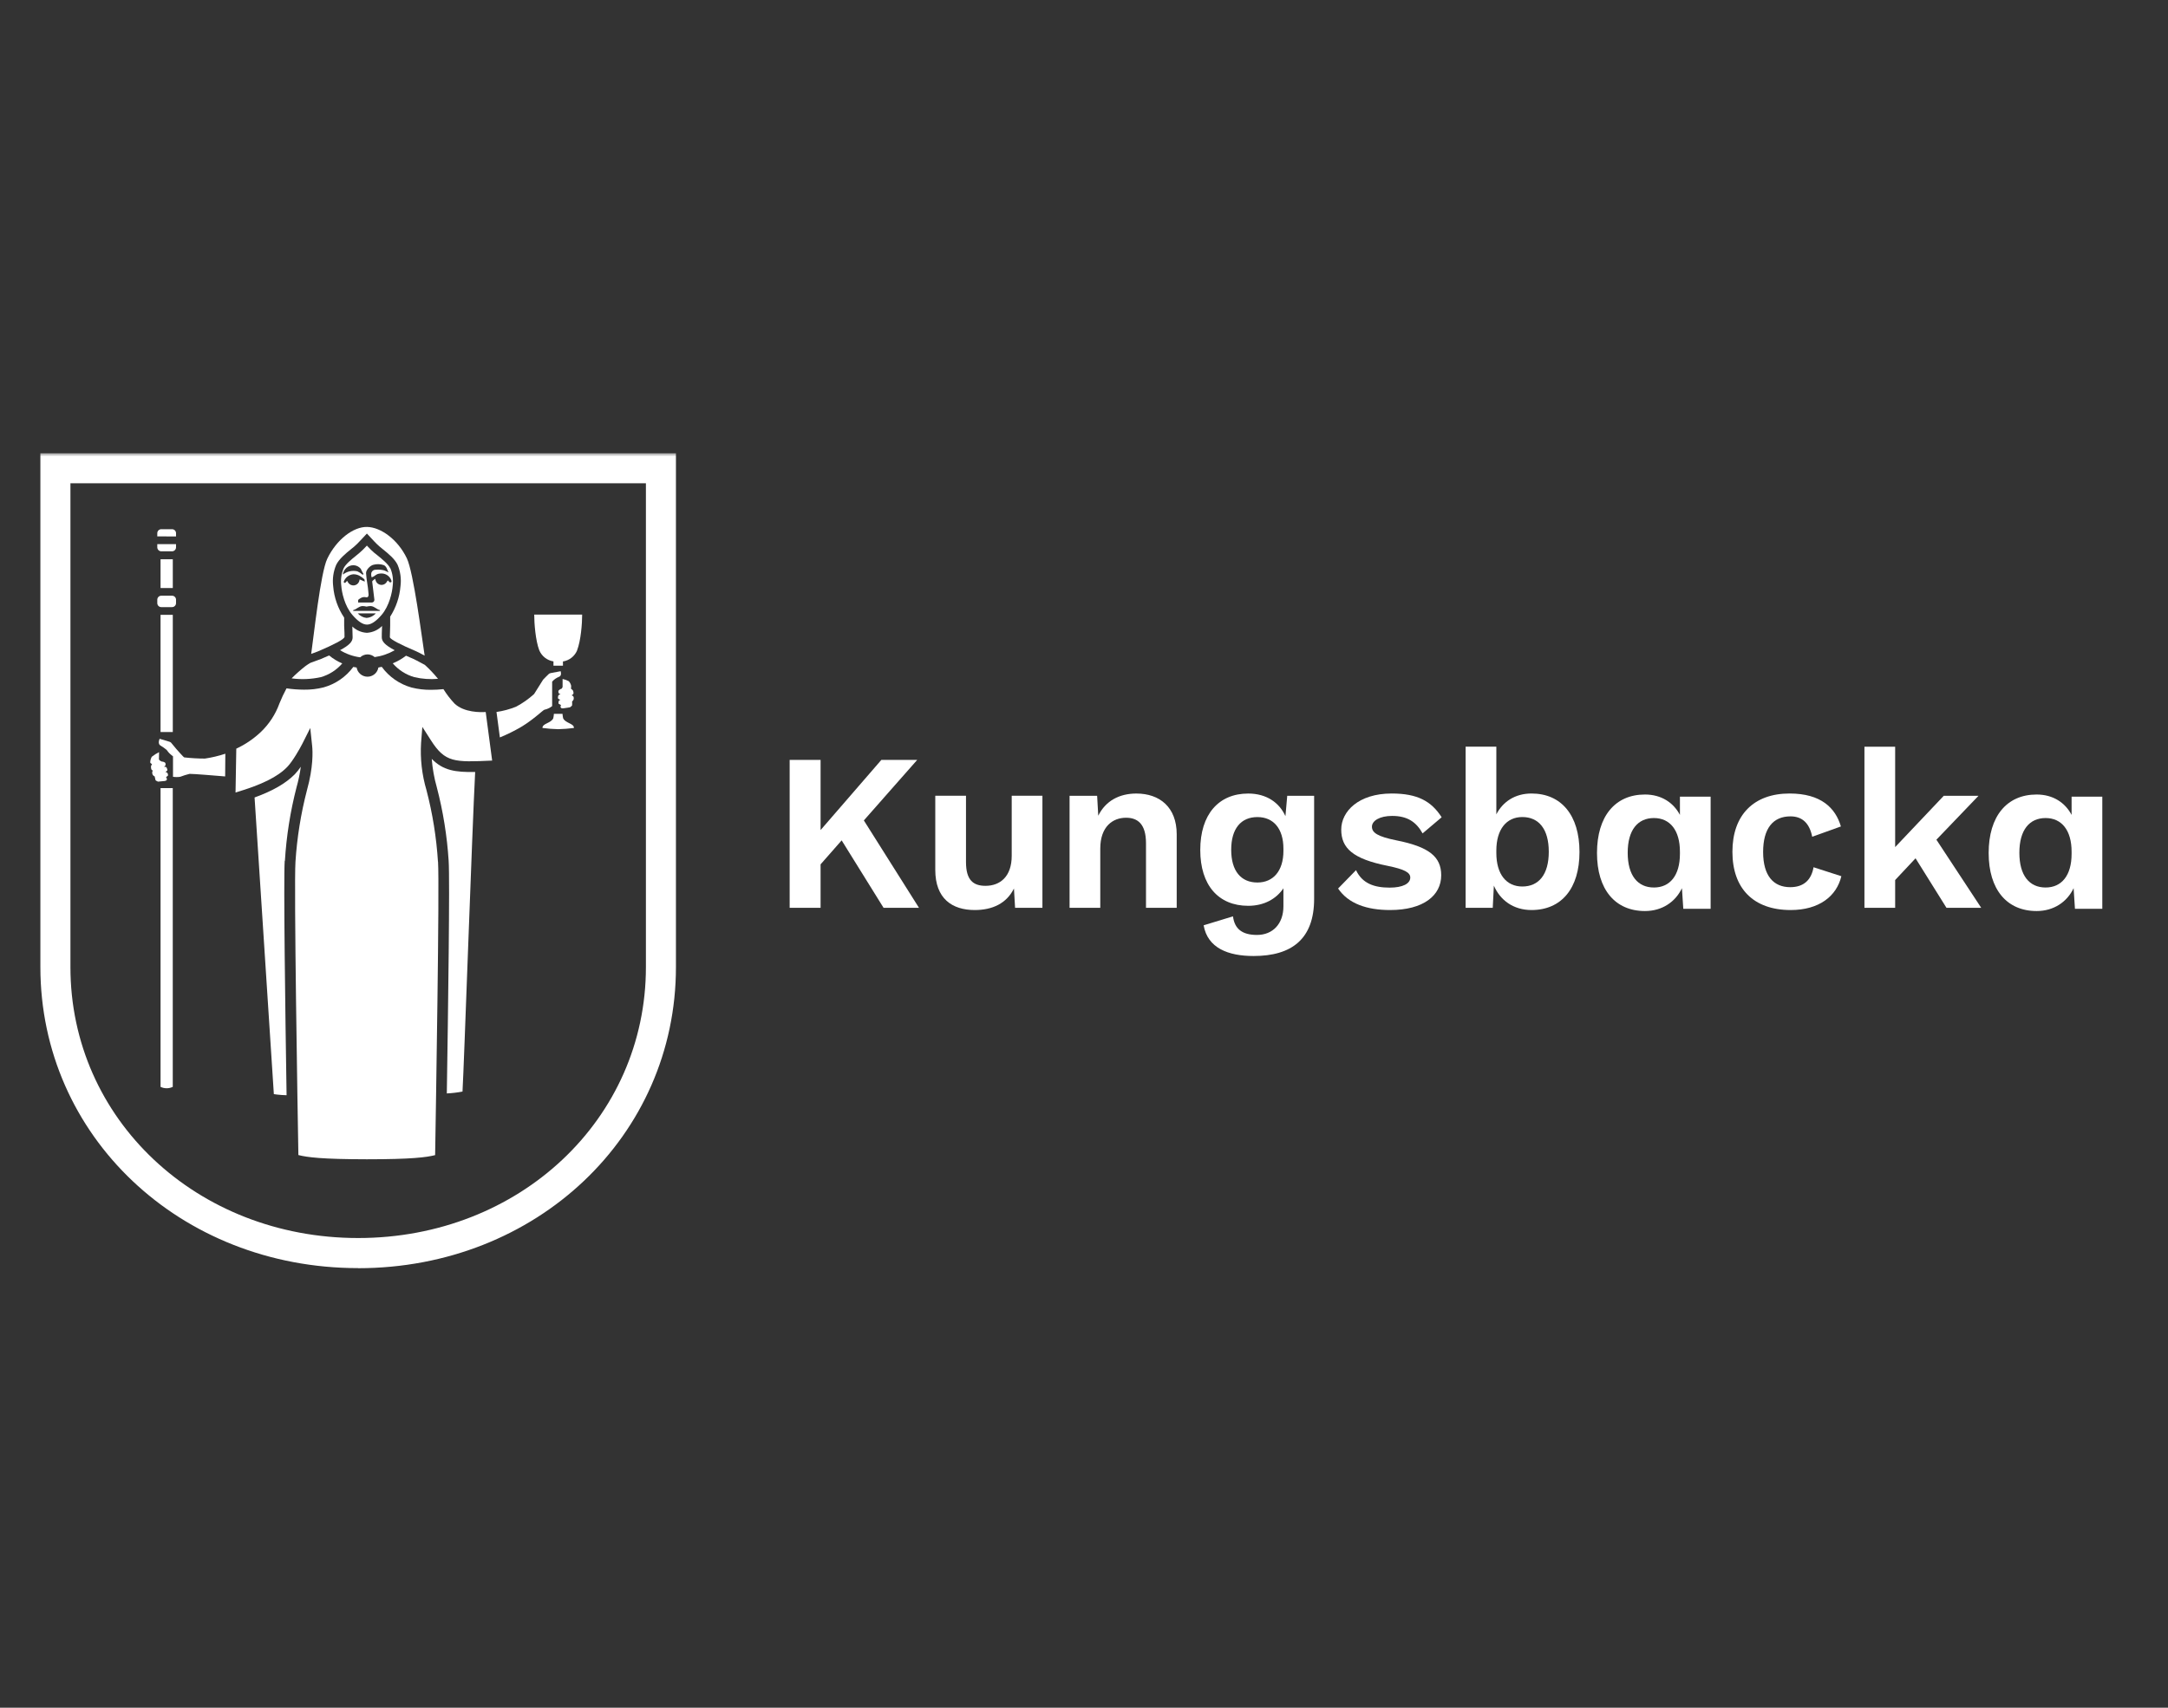 <svg width="330" height="260" viewBox="0 0 330 260" fill="none" xmlns="http://www.w3.org/2000/svg">
<rect x="0" y="0" width="330" height="260" fill="#333333" stroke="none"/>
<g clip-path="url(#clip0_2816_10665)">
<path d="M128.112 127.945L124.905 131.595V138.214H120.197V115.697H124.905V126.375L134.151 115.697H139.609L131.49 124.908L139.883 138.214H134.492L128.112 127.945Z" fill="white"/>
<path d="M158.671 121.152V138.21H154.509L154.339 135.276C153.213 137.527 151.097 138.551 148.368 138.551C144.922 138.551 142.363 136.811 142.363 132.444V121.152H147.038V131.25C147.038 134.014 148.163 134.866 150.006 134.866C152.223 134.866 153.997 133.468 153.997 130.295V121.152H158.671Z" fill="white"/>
<path d="M179.111 127.023V138.214H174.437V128.388C174.437 125.454 173.175 124.499 171.4 124.499C169.421 124.499 167.477 125.795 167.477 129.207V138.214H162.804V121.155H166.999L167.17 124.192C168.296 121.906 170.411 120.814 172.97 120.814C176.518 120.814 179.111 122.895 179.111 127.023Z" fill="white"/>
<path d="M195.355 129.549V129.208C195.355 126.172 193.854 124.398 191.397 124.398C188.906 124.398 187.406 126.137 187.406 129.379C187.406 132.62 188.906 134.36 191.397 134.36C193.785 134.36 195.355 132.62 195.355 129.549ZM200.029 121.156V136.85C200.029 142.992 196.583 145.55 190.817 145.55C186.962 145.55 183.823 144.356 183.209 140.876L187.678 139.512C187.918 141.422 189.077 142.343 191.329 142.343C193.717 142.343 195.355 140.671 195.355 137.976V135.246C194.263 136.85 192.42 137.908 189.998 137.908C185.461 137.908 182.697 134.769 182.697 129.413C182.697 123.988 185.495 120.815 189.998 120.815C192.796 120.815 194.741 122.214 195.662 124.261L195.935 121.156H200.029Z" fill="white"/>
<path d="M203.678 135.276L206.406 132.479C207.362 134.526 209.204 135.139 211.524 135.139C213.537 135.139 214.663 134.526 214.663 133.604C214.663 132.819 213.742 132.342 211.251 131.83C205.929 130.773 204.155 129.135 204.155 126.303C204.155 123.54 206.783 120.81 211.831 120.81C215.755 120.81 217.87 121.971 219.44 124.427L216.539 126.883C215.55 125.109 214.186 124.222 211.899 124.222C209.989 124.222 208.828 124.973 208.828 125.86C208.828 126.781 209.682 127.361 212.547 127.941C217.529 128.93 219.371 130.431 219.371 133.263C219.371 136.333 216.676 138.551 211.592 138.551C208.079 138.551 205.247 137.596 203.678 135.276Z" fill="white"/>
<path d="M235.746 129.681C235.746 126.201 234.211 124.393 231.72 124.393C229.298 124.393 227.763 126.269 227.763 129.51V129.851C227.763 133.161 229.332 134.969 231.72 134.969C234.211 134.969 235.746 133.161 235.746 129.681ZM240.42 129.715C240.42 135.276 237.656 138.551 233.119 138.551C230.355 138.551 228.342 137.051 227.387 134.832L227.217 138.21H223.088V113.68H227.763V123.983C228.752 122.073 230.594 120.81 233.119 120.81C237.656 120.81 240.42 124.12 240.42 129.715Z" fill="white"/>
<path d="M280.21 125.826L275.844 127.395C275.435 125.348 274.343 124.29 272.535 124.29C269.873 124.29 268.372 126.132 268.372 129.715C268.372 133.366 269.975 135.071 272.5 135.071C274.547 135.071 275.707 133.979 276.048 132.035L280.279 133.4C279.562 136.436 276.901 138.551 272.568 138.551C266.905 138.551 263.698 135.276 263.698 129.681C263.698 124.086 266.939 120.81 272.398 120.81C277.209 120.81 279.391 123.028 280.21 125.826Z" fill="white"/>
<path d="M291.573 130.674L288.469 133.983V138.214H283.794V113.684H288.469V128.968L295.872 121.155H301.16L294.746 127.842L301.569 138.214H296.281L291.573 130.674Z" fill="white"/>
<path d="M255.708 130.004V129.663C255.708 126.422 254.207 124.545 251.751 124.545C249.294 124.545 247.759 126.353 247.759 129.833C247.759 133.313 249.294 135.121 251.751 135.121C254.173 135.121 255.708 133.313 255.708 130.004ZM260.382 121.291V138.363H256.22L256.015 135.224C255.025 137.304 253.013 138.703 250.386 138.703C245.848 138.703 243.085 135.428 243.085 129.867C243.085 124.272 245.848 120.963 250.386 120.963C252.876 120.963 254.718 122.191 255.708 124.067V121.291H260.382Z" fill="white"/>
<path d="M315.326 130.004V129.663C315.326 126.422 313.825 124.545 311.368 124.545C308.911 124.545 307.376 126.353 307.376 129.833C307.376 133.313 308.911 135.121 311.368 135.121C313.79 135.121 315.326 133.313 315.326 130.004ZM320 121.291V138.363H315.837L315.633 135.224C314.643 137.304 312.631 138.703 310.003 138.703C305.466 138.703 302.702 135.428 302.702 129.867C302.702 124.272 305.466 120.963 310.003 120.963C312.494 120.963 314.336 122.191 315.326 124.067V121.291H320Z" fill="white"/>
<mask id="mask0_2816_10665" style="mask-type:luminance" maskUnits="userSpaceOnUse" x="-9" y="69" width="129" height="156">
<path d="M120 69H-9V224.053H120V69Z" fill="white"/>
</mask>
<g mask="url(#mask0_2816_10665)">
<path d="M54.517 193.068C27.398 193.068 6.146 172.938 6.146 147.227V69H102.888V147.241C102.888 172.938 81.645 193.081 54.517 193.081M10.721 73.58V147.241C10.721 170.384 29.959 188.488 54.517 188.488C79.075 188.488 98.317 170.37 98.317 147.241V73.58H10.721Z" fill="white"/>
</g>
<mask id="mask1_2816_10665" style="mask-type:luminance" maskUnits="userSpaceOnUse" x="-9" y="69" width="129" height="162">
<path d="M120 69H-9V231H120V69Z" fill="white"/>
</mask>
<g mask="url(#mask1_2816_10665)">
<path d="M24.438 119.99V165.474C24.729 165.612 25.046 165.684 25.368 165.684C25.689 165.684 26.007 165.612 26.297 165.474V119.99H24.438Z" fill="white"/>
<path d="M26.302 93.607H24.438V111.449H26.302V93.607Z" fill="white"/>
<path d="M26.147 90.696H24.589C24.503 90.69 24.416 90.703 24.335 90.733C24.254 90.764 24.181 90.811 24.119 90.872C24.058 90.933 24.011 91.007 23.98 91.087C23.949 91.168 23.936 91.255 23.941 91.341V91.787C23.936 91.873 23.949 91.96 23.98 92.041C24.011 92.122 24.058 92.195 24.119 92.256C24.181 92.317 24.254 92.365 24.335 92.395C24.416 92.425 24.503 92.438 24.589 92.432H26.147C26.233 92.438 26.319 92.425 26.4 92.395C26.481 92.365 26.555 92.317 26.616 92.256C26.677 92.195 26.725 92.122 26.756 92.041C26.787 91.96 26.8 91.873 26.794 91.787V91.341C26.8 91.255 26.787 91.168 26.756 91.087C26.725 91.007 26.677 90.933 26.616 90.872C26.555 90.811 26.481 90.764 26.4 90.733C26.319 90.703 26.233 90.69 26.147 90.696Z" fill="white"/>
<path d="M23.941 82.841V83.286C23.936 83.373 23.949 83.459 23.98 83.54C24.011 83.622 24.058 83.695 24.119 83.757C24.18 83.818 24.254 83.866 24.335 83.897C24.416 83.928 24.503 83.941 24.589 83.936H26.147C26.233 83.941 26.32 83.928 26.401 83.897C26.482 83.866 26.555 83.818 26.616 83.757C26.677 83.695 26.725 83.622 26.756 83.54C26.786 83.459 26.8 83.373 26.794 83.286V82.841H23.941Z" fill="white"/>
<path d="M26.794 81.675V81.23C26.802 81.142 26.79 81.054 26.76 80.972C26.73 80.889 26.683 80.814 26.621 80.751C26.56 80.689 26.486 80.64 26.404 80.609C26.322 80.578 26.234 80.565 26.147 80.571H24.589C24.503 80.565 24.416 80.578 24.335 80.608C24.254 80.639 24.181 80.686 24.119 80.747C24.058 80.808 24.011 80.882 23.98 80.963C23.949 81.043 23.936 81.13 23.941 81.217V81.662L26.794 81.675Z" fill="white"/>
<path d="M26.302 85.147H24.438V89.526H26.302V85.147Z" fill="white"/>
<path d="M24.212 114.511C23.817 114.705 23.445 114.942 23.102 115.219C22.955 115.482 22.874 115.777 22.867 116.078C22.867 116.189 23.142 116.336 23.142 116.336C23.075 116.436 23.021 116.546 22.983 116.661C22.973 116.788 22.984 116.915 23.014 117.039C23.023 117.106 23.053 117.168 23.099 117.218C23.145 117.267 23.205 117.301 23.271 117.315C23.206 117.398 23.169 117.499 23.165 117.604C23.169 117.727 23.194 117.847 23.24 117.96C23.312 118.073 23.418 118.16 23.542 118.21C23.575 118.408 23.621 118.605 23.679 118.797C23.793 118.885 23.921 118.954 24.056 119.002C24.056 119.002 24.86 118.935 25.068 118.904C25.681 118.815 25.272 118.325 25.272 118.325C25.377 118.253 25.475 118.171 25.565 118.081C25.61 118.032 25.539 117.8 25.517 117.747C25.484 117.682 25.433 117.628 25.37 117.592C25.306 117.556 25.234 117.541 25.162 117.547C25.279 117.483 25.383 117.396 25.468 117.293C25.521 117.222 25.383 116.848 25.295 116.79C25.185 116.741 25.064 116.719 24.944 116.728C25.05 116.689 25.138 116.613 25.193 116.514C25.217 116.392 25.207 116.266 25.166 116.149C25.019 116.018 24.829 115.947 24.633 115.949L24.354 115.806L24.194 115.633L24.212 114.511Z" fill="white"/>
<path d="M85.719 109.367C85.669 109.141 85.636 108.912 85.621 108.681H84.312C84.297 108.909 84.264 109.135 84.214 109.358C83.859 110.128 82.546 110.128 82.572 110.831C83.365 110.936 84.164 110.999 84.964 111.018C85.766 110.999 86.566 110.937 87.361 110.831C87.387 110.128 86.073 110.128 85.719 109.358" fill="white"/>
<path d="M87.844 99.005C88.421 97.506 88.617 94.906 88.612 93.567H81.316C81.316 94.902 81.512 97.506 82.084 99.005C82.271 99.449 82.567 99.837 82.945 100.133C83.324 100.429 83.771 100.623 84.245 100.697V101.346H85.688V100.706C86.162 100.633 86.61 100.439 86.988 100.143C87.367 99.847 87.663 99.458 87.849 99.014" fill="white"/>
<path d="M85.634 103.376C85.965 103.439 86.284 103.553 86.58 103.714C86.761 103.913 86.886 104.157 86.939 104.422C86.94 104.571 86.933 104.719 86.917 104.867C87.038 104.935 87.141 105.031 87.219 105.147C87.263 105.258 87.29 105.375 87.299 105.494C87.299 105.753 86.997 105.859 86.997 105.859C86.997 105.859 87.258 105.931 87.316 106.118C87.338 106.237 87.338 106.359 87.316 106.478C87.27 106.604 87.188 106.713 87.081 106.794C87.094 106.994 87.094 107.195 87.081 107.395C87.054 107.479 86.761 107.684 86.761 107.684C86.761 107.684 85.932 107.827 85.723 107.844C85.106 107.902 85.39 107.333 85.39 107.333C85.272 107.284 85.158 107.226 85.049 107.159C84.995 107.123 85.009 106.879 85.022 106.821C85.038 106.749 85.076 106.685 85.13 106.636C85.184 106.586 85.251 106.555 85.324 106.545C85.194 106.51 85.072 106.451 84.964 106.371C84.893 106.313 84.942 105.926 85.017 105.842C85.112 105.767 85.223 105.717 85.341 105.695C85.23 105.684 85.127 105.631 85.053 105.548C85.001 105.435 84.981 105.311 84.995 105.187C85.117 105.018 85.295 104.896 85.497 104.845L85.634 104.604V104.302V103.376Z" fill="white"/>
<path d="M85.35 102.188L83.819 102.477C83.724 102.497 83.633 102.537 83.553 102.593C83.477 102.641 82.665 103.483 82.665 103.483L81.298 105.663C80.466 106.419 79.544 107.068 78.551 107.595C77.594 107.98 76.595 108.249 75.574 108.396L76.088 112.272C77.198 111.818 78.274 111.287 79.31 110.684C81.17 109.575 82.719 108.062 82.861 108.058C83.292 107.965 83.697 107.776 84.045 107.506V103.776C84.328 103.455 84.682 103.205 85.079 103.046C85.572 102.882 85.337 102.188 85.337 102.188" fill="white"/>
<path d="M64.666 101.227C64.532 101.16 64.346 101.057 64.133 100.942C63.725 100.724 63.17 100.421 62.939 100.323C62.527 100.15 62.154 99.985 61.803 99.829C61.185 100.304 60.506 100.695 59.784 100.991C60.651 102 61.795 102.732 63.072 103.096C64.251 103.371 65.466 103.456 66.671 103.349C66.058 102.592 65.387 101.882 64.666 101.227Z" fill="white"/>
<path d="M58.112 97.038C58.112 96.714 58.112 96.108 58.156 95.303C57.54 95.922 56.719 96.293 55.848 96.344C55.017 96.302 54.23 95.961 53.63 95.383C53.656 96.139 53.674 96.718 53.674 97.038C53.674 97.684 53.19 98.227 51.761 98.988C52.693 99.564 53.737 99.934 54.823 100.074C55.126 99.793 55.521 99.635 55.933 99.629C56.336 99.628 56.726 99.775 57.029 100.043C58.103 99.894 59.138 99.539 60.078 98.997C58.604 98.218 58.107 97.662 58.112 97.016" fill="white"/>
<path d="M65.718 115.54C65.829 116.999 66.086 118.444 66.486 119.852C67.446 123.525 68.051 127.282 68.292 131.072C68.483 133.934 68.212 153.805 68.012 166.472C68.814 166.435 69.612 166.339 70.4 166.187C70.63 162.35 71.855 126.577 72.326 117.533C69.263 117.591 67.444 117.289 65.718 115.54Z" fill="white"/>
<path d="M59.403 86.522C59.087 85.872 58.196 85.151 57.41 84.514L56.966 84.163C56.631 83.874 56.312 83.567 56.012 83.242L55.848 83.064L55.679 83.242C55.377 83.57 55.055 83.881 54.716 84.172L54.228 84.577C53.469 85.191 52.608 85.885 52.298 86.535C51.952 87.368 51.831 88.279 51.947 89.174C52.018 90.184 52.458 92.263 53.642 93.625C54.495 94.613 55.218 95.093 55.861 95.093C56.505 95.093 57.215 94.613 58.08 93.625C59.265 92.245 59.704 90.167 59.775 89.174C59.891 88.279 59.771 87.37 59.429 86.535M53.807 86.054C54.016 86.059 54.223 86.109 54.412 86.2C54.601 86.292 54.768 86.422 54.903 86.584C55.005 86.744 55.178 87.189 55.302 87.336C55.369 87.412 55.271 87.514 55.169 87.478C54.939 87.277 54.68 87.11 54.401 86.984C54.018 86.895 53.619 86.894 53.234 86.981C52.85 87.068 52.49 87.241 52.182 87.487C52.231 87.091 52.424 86.725 52.723 86.461C53.022 86.197 53.408 86.052 53.807 86.054ZM53.052 88.773C52.971 88.665 52.899 88.549 52.839 88.426C52.839 88.426 52.644 88.618 52.573 88.707C52.549 88.726 52.521 88.738 52.49 88.741C52.46 88.744 52.429 88.738 52.403 88.724C52.376 88.71 52.353 88.688 52.339 88.661C52.324 88.634 52.318 88.604 52.32 88.573C52.428 88.262 52.623 87.989 52.882 87.786C53.141 87.583 53.453 87.459 53.78 87.43C54.11 87.425 54.435 87.504 54.725 87.661C54.992 87.812 55.242 87.991 55.471 88.195L55.524 88.551L54.743 88.217C54.725 88.344 54.69 88.468 54.641 88.587C54.573 88.732 54.469 88.858 54.339 88.952C54.209 89.046 54.058 89.105 53.898 89.124C53.739 89.142 53.578 89.12 53.43 89.059C53.282 88.998 53.152 88.899 53.052 88.773ZM55.79 94.074C55.275 94.024 54.798 93.777 54.459 93.384H57.206C56.843 93.792 56.334 94.04 55.79 94.074ZM57.774 93.006H53.807C53.718 93.006 53.727 92.899 53.807 92.877C54.286 92.752 54.548 92.343 55.138 92.272C55.359 92.273 55.58 92.3 55.795 92.352C56.011 92.3 56.233 92.273 56.456 92.272C57.042 92.343 57.304 92.752 57.787 92.877C57.872 92.899 57.876 93.006 57.787 93.006M59.562 88.618C59.528 88.646 59.486 88.664 59.442 88.669C59.398 88.673 59.353 88.665 59.314 88.644L59.025 88.364C58.954 88.489 58.873 88.609 58.781 88.72C58.68 88.841 58.55 88.934 58.403 88.99C58.256 89.046 58.097 89.064 57.941 89.042C57.785 89.02 57.638 88.958 57.512 88.863C57.387 88.768 57.287 88.642 57.224 88.498C57.184 88.413 57.09 88.115 57.09 88.115L56.709 88.435C56.625 88.507 56.664 88.636 56.678 88.756C56.78 89.61 56.873 90.469 56.989 91.324C56.99 91.43 56.949 91.533 56.875 91.61C56.801 91.686 56.7 91.731 56.593 91.733H54.517V91.333C54.663 91.2 54.828 91.09 55.005 91.003C55.202 90.907 55.424 90.878 55.639 90.919C56.159 91.066 56.119 90.549 56.083 90.287C56.017 89.192 55.781 88.364 55.719 87.265C55.684 86.82 56.301 86.099 56.864 85.979C57.371 85.848 57.904 85.867 58.4 86.032C58.874 86.21 58.972 86.873 59.132 87.153C58.922 87.024 58.699 86.918 58.466 86.838C58.065 86.734 57.649 86.701 57.237 86.74C57.087 86.725 56.936 86.76 56.808 86.841C56.68 86.921 56.583 87.042 56.531 87.185C56.48 87.421 56.494 87.667 56.571 87.897L56.7 87.848C57.108 87.701 57.264 87.345 57.894 87.318C58.245 87.278 58.599 87.357 58.9 87.542C59.202 87.726 59.433 88.006 59.558 88.337C59.589 88.426 59.629 88.582 59.558 88.64" fill="white"/>
<path d="M48.824 103.096C50.096 102.736 51.235 102.008 52.099 101.004C51.375 100.702 50.7 100.292 50.097 99.789C49.72 99.958 49.316 100.132 48.868 100.323C48.704 100.394 48.362 100.515 47.98 100.652C47.749 100.733 47.479 100.83 47.239 100.924C46.973 101.076 46.717 101.244 46.471 101.427C45.739 102.001 45.043 102.619 44.386 103.278C45.864 103.479 47.366 103.417 48.824 103.096Z" fill="white"/>
<path d="M47.567 99.482C47.918 99.357 48.233 99.241 48.384 99.179C50.936 98.093 52.298 97.359 52.44 96.998C52.44 96.709 52.44 96.108 52.387 95.276V94.034C51.428 92.609 50.851 90.96 50.714 89.246C50.578 88.136 50.739 87.01 51.18 85.983C51.623 85.093 52.586 84.292 53.447 83.598L53.927 83.206C54.224 82.946 54.507 82.669 54.774 82.378L55.848 81.23L56.918 82.378C57.19 82.671 57.477 82.949 57.779 83.211L58.191 83.549C59.119 84.301 60.082 85.08 60.517 85.983C60.95 87.012 61.103 88.138 60.96 89.246C60.822 90.898 60.283 92.492 59.389 93.887V95.258C59.358 96.099 59.341 96.709 59.341 97.038C59.474 97.359 60.841 98.093 63.392 99.179C63.667 99.295 64.178 99.571 64.639 99.82C64.195 96.949 62.949 87.14 61.928 85.004C60.552 82.129 57.961 80.264 55.875 80.224C53.789 80.184 51.228 82.133 49.817 85.058C48.788 87.198 47.776 96.731 47.368 99.553L47.559 99.482" fill="white"/>
<path d="M43.365 131.072C43.597 127.283 44.192 123.526 45.14 119.852C45.429 118.83 45.646 117.789 45.788 116.736C45.507 117.147 45.196 117.535 44.856 117.898C43.525 119.233 41.599 120.381 38.749 121.414L41.683 166.578C41.962 166.627 42.353 166.671 42.819 166.707L43.622 166.747C43.422 154.099 43.147 133.929 43.338 131.045" fill="white"/>
<path d="M34.299 114.752C33.287 115.088 32.247 115.335 31.192 115.491C30.141 115.489 29.091 115.43 28.046 115.313C27.957 115.313 26.834 114.026 26.834 114.026C26.834 114.026 26.107 113.136 26.036 113.065C25.962 113.001 25.876 112.953 25.783 112.923L24.296 112.478C24.296 112.478 23.963 113.181 24.385 113.483C24.728 113.683 25.055 113.911 25.361 114.164C25.437 114.24 25.579 114.485 25.805 114.703C25.971 114.863 26.148 115.011 26.333 115.148V118.263C26.698 118.32 27.069 118.32 27.434 118.263C27.898 118.085 28.374 117.936 28.858 117.818C29.586 117.818 32.621 118.076 34.272 118.21L34.299 114.752Z" fill="white"/>
<path d="M66.663 131.178C66.43 127.502 65.845 123.856 64.914 120.292C64.224 117.957 63.946 115.518 64.093 113.087L64.288 110.67L65.593 112.709C67.759 116.104 69.143 116.064 74.912 115.797L73.932 108.401C73.177 108.454 70.652 108.503 69.188 107.119C68.553 106.444 67.986 105.708 67.497 104.92C66.875 104.987 66.25 105.021 65.624 105.023C64.619 105.037 63.617 104.92 62.642 104.675C60.821 104.165 59.223 103.055 58.107 101.524C57.943 101.564 57.774 101.596 57.596 101.627C57.529 102.019 57.326 102.374 57.023 102.63C56.719 102.887 56.336 103.027 55.939 103.027C55.542 103.027 55.158 102.887 54.855 102.63C54.552 102.374 54.349 102.019 54.281 101.627C54.113 101.596 53.935 101.573 53.776 101.538C52.657 103.053 51.065 104.149 49.254 104.653C48.28 104.898 47.279 105.015 46.276 105C45.385 104.997 44.495 104.931 43.613 104.8C43.211 105.544 42.851 106.311 42.535 107.097C41.933 108.766 40.948 110.269 39.659 111.485C38.569 112.509 37.322 113.352 35.967 113.982L35.852 120.657C39.81 119.491 42.264 118.276 43.724 116.763C44.581 115.873 45.659 113.937 46.005 113.265L47.225 110.835L47.514 113.568C47.603 114.418 47.705 116.776 46.724 120.306C45.797 123.87 45.212 127.516 44.975 131.192C44.731 134.899 45.3 169.159 45.419 175.853C46.751 176.196 48.969 176.489 55.821 176.498H55.874C62.66 176.498 64.905 176.2 66.232 175.866C66.343 169.191 66.916 134.899 66.676 131.192" fill="white"/>
</g>
</g>
<defs>
<clipPath id="clip0_2816_10665">
<rect width="330" height="260" fill="white"/>
</clipPath>
</defs>
</svg>
